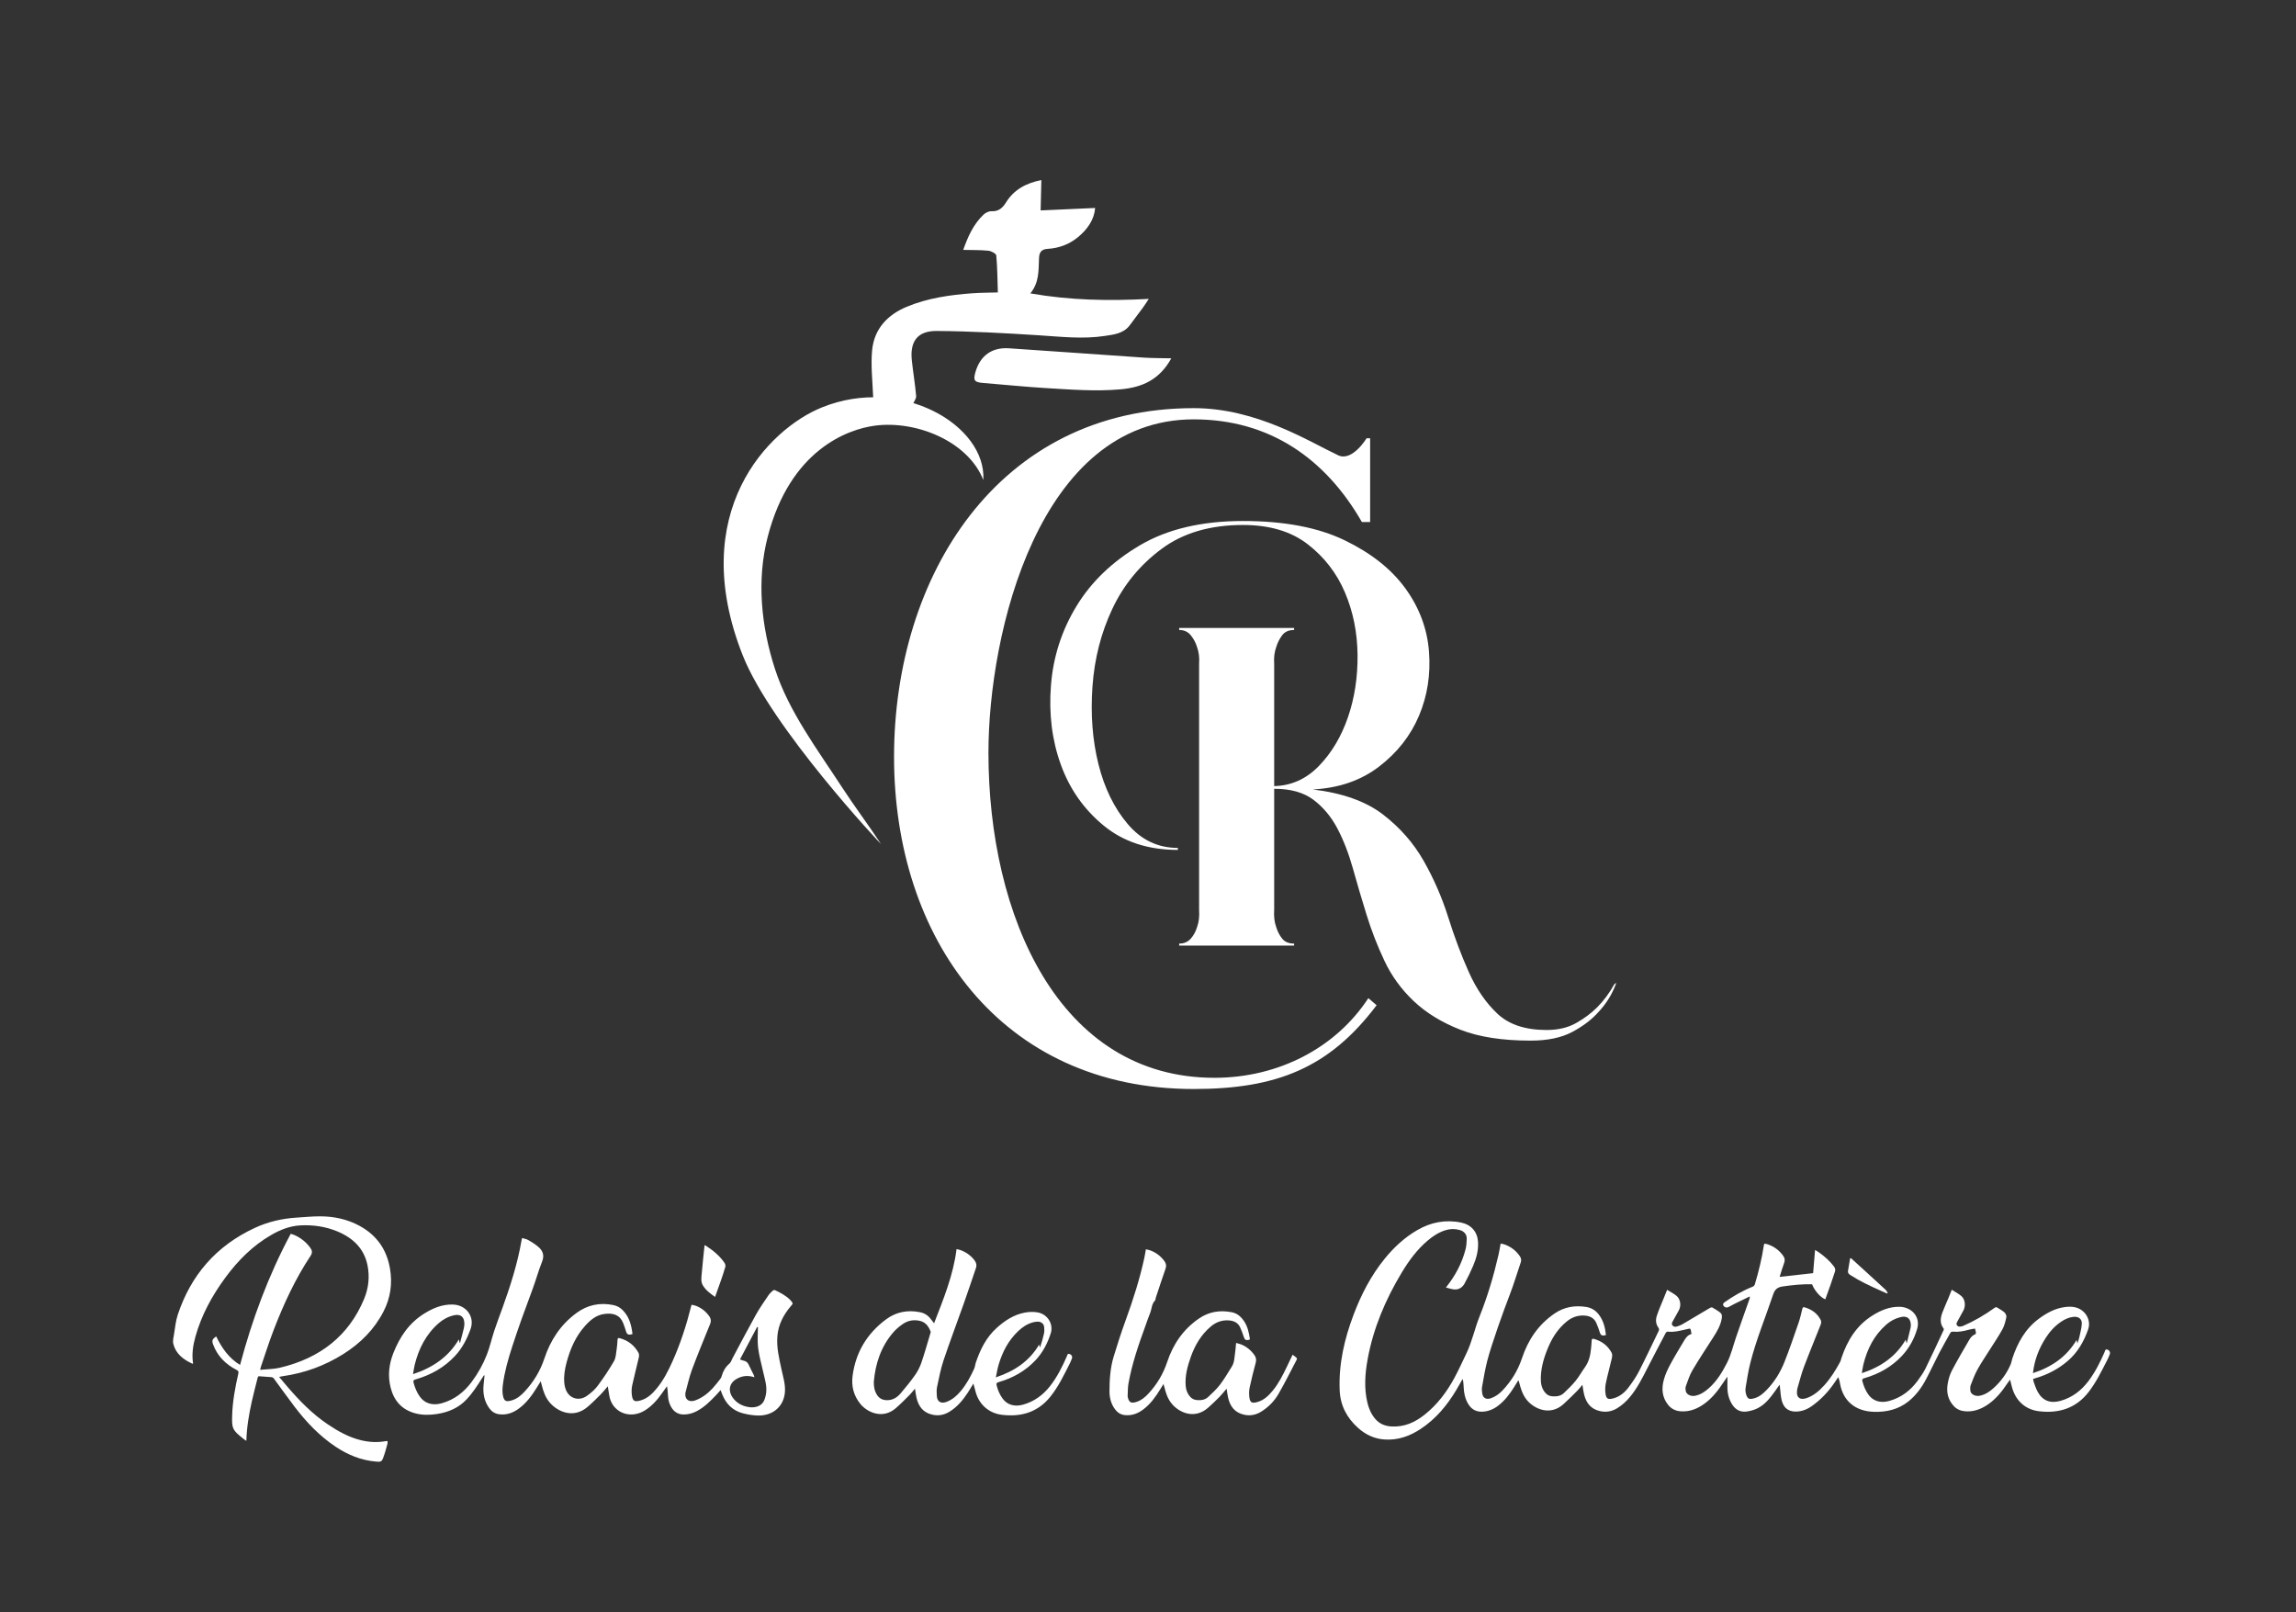 <?xml version="1.0" encoding="UTF-8"?><svg id="Calque_1" xmlns="http://www.w3.org/2000/svg" viewBox="0 0 3026.47 2125.18"><rect x="0" y="0" width="3026.47" height="2125.18" fill="#333333" stroke="none"/><defs><style>.cls-1{fill:#fff;}</style></defs><path class="cls-1" d="M1803.7,1315.54l10.88,9.33c-62.22,82.42-131.43,110.42-241.07,110.42-255.06,0-395.03-199.85-395.03-437.8s136.87-459.57,395.03-459.57c83.21,0,152.42,44.33,190.53,62.2,18.65,8.56,37.32-22.54,37.32-22.54h4.67v110.42h-10.88c-48.22-83.99-122.09-135.3-221.63-135.3-204.51,0-270.61,282.27-270.61,439.35,0,214.62,92.54,428.47,297.83,428.47,84.76,0,160.19-39.66,202.96-104.98Z"/><path class="cls-1" d="M2130.58,1295.33c-5.26,14.59-13.13,27.44-23.64,38.54-8.76,9.92-20.29,18.67-34.59,26.28-14.32,7.57-32.55,11.37-54.74,11.37-37.37,0-68.31-4.81-92.83-14.45-24.53-9.62-44.97-22.18-61.31-37.65-16.35-15.48-29.19-33.14-38.53-52.99-9.35-19.85-17.23-40.13-23.64-60.87-6.43-20.72-12.41-41.02-17.95-60.87-5.56-19.83-12.41-37.51-20.58-52.99-8.19-15.45-18.7-28.01-31.53-37.65-12.86-9.64-30.09-14.45-51.67-14.45v159.4c-.59,8.75.29,16.34,2.63,22.75,1.75,5.84,4.37,10.96,7.88,15.34,3.51,4.37,8.76,6.56,15.77,6.56v2.64h-151.51v-2.64c6.42,0,11.52-2.19,15.32-6.56,3.8-4.38,6.57-9.5,8.32-15.34,2.33-6.41,3.21-14,2.63-22.75v-324.05c.58-8.16-.29-15.47-2.63-21.88-1.75-5.84-4.53-11.1-8.32-15.77-3.8-4.67-8.9-7-15.32-7v-2.64h151.51v2.64c-7.01,0-12.26,2.33-15.77,7-3.5,4.67-6.13,9.92-7.88,15.77-2.34,6.41-3.22,13.72-2.63,21.88v161.14c22.77-.57,42.47-9.48,59.11-26.71,16.64-17.21,29.34-38.54,38.09-63.93,8.76-25.39,12.99-52.83,12.7-82.32-.3-29.49-5.84-56.93-16.64-82.34-10.81-25.39-27.15-46.54-49.04-63.48-21.9-16.93-50.35-25.39-85.39-25.39-43.21,0-78.97,10.49-107.28,31.52-28.32,21.02-49.92,47.29-64.8,78.83-14.9,31.52-23.65,65.68-26.27,102.45-2.63,36.79,0,70.95,7.88,102.47,7.88,31.54,20.72,57.8,38.54,78.83,17.8,21.02,39.84,31.52,66.12,31.52v2.64c-39.13,0-71.68-10.65-97.65-31.96-25.99-21.31-44.82-48.02-56.49-80.14-11.69-32.09-16.06-66.99-13.13-104.64,2.91-37.67,14.15-72.54,33.71-104.66,19.55-32.11,47.43-58.82,83.64-80.13,36.2-21.31,81.45-31.96,135.74-31.96s98.97,8.46,134,25.39c35.03,16.94,61.74,38.09,80.14,63.5,18.39,25.39,28.75,53.13,31.08,83.19,2.33,30.08-2.05,58.25-13.13,84.51-11.1,26.28-28.62,48.61-52.54,66.99-23.95,18.39-53.14,28.47-87.58,30.22,39.11,4.69,69.92,15.63,92.39,32.84,22.47,17.23,40.43,37.67,53.86,61.31,13.43,23.64,24.22,48.46,32.4,74.44,8.17,25.98,17.22,50.05,27.15,72.25,9.92,22.18,22.47,40.43,37.66,54.74,15.17,14.29,36.78,21.45,64.8,21.45,15.18,0,28.16-3.06,38.98-9.19,10.8-6.13,19.99-13.01,27.58-20.58,8.76-8.77,16.34-18.98,22.77-30.65l2.63-1.76Z"/><path class="cls-1" d="M979.14,864.03c-74.92-188.97,34.21-298.71,104.11-327.02,105.48-42.74,217.1,24.11,212.92,95.62-19.93-50.84-88.2-78.88-143.02-71.61-36.15,4.79-111.58,32.14-141.16,146.32-14.86,57.33-8.62,118.33,9.51,174.26,18.13,55.93,55.91,106.05,87.94,155.3,17.41,26.76,36.72,52.27,51.7,75.29,1.33,2.05-144.23-152.92-181.99-248.17Z"/><path class="cls-1" d="M1153.88,555.84c-1.15-12.96-2.6-24.64-3.12-36.35-.86-19.29-2.97-38.77-1.17-57.86,2.61-27.71,19.82-46.54,45.53-57.26,27.56-11.49,56.94-15.67,86.6-17.85,10.72-.79,21.5-.72,33.6-1.09-.55-16.8-.61-32.8-2.06-48.68-.23-2.48-6.61-5.92-10.42-6.31-10.63-1.09-21.41-.8-33.17-1.09,6.38-18.03,13.61-33.96,26.76-46.48,2.62-2.5,7.08-4.66,10.56-4.48,9.64.48,14.83-4.75,19.22-11.79,10.36-16.6,26.04-25.16,46.45-29.32-.31,12.87-.6,25.09-.96,40.05,24.7-1.11,47.89-2.16,71.86-3.23-1.23,15.48-10.05,28.06-22.6,38.44-11.44,9.46-25.02,14.54-39.89,15.44-8.43.51-11.12,4.5-11.48,12.07-.76,15.64.66,31.81-11.44,46.62,52.08,9.14,103.05,10.13,156.12,7.28-3.02,4.52-5.15,7.96-7.53,11.22-5.77,7.87-11.67,15.64-17.5,23.47-8.18,10.98-20.88,12.28-32.99,14.12-29.01,4.41-57.95.99-87-.87-44.72-2.86-89.53-5.35-134.31-5.7-25.54-.2-35.68,13.67-33.02,38.76,1.66,15.64,4.33,31.18,5.68,46.84.31,3.62-2.86,7.57-4.63,11.27-.3.62-1.63.75-2.47,1.14-15.06,6.99-30.12,13.99-46.61,21.65Z"/><path class="cls-1" d="M1543.96,472.25c-15.43,27.97-37.91,38.3-66.92,40.88-33.25,2.95-66.12.25-99.1-1.7-27.15-1.61-54.23-4.51-81.35-6.64-12.32-.96-14.08-3.11-10.72-14.68,6.15-21.22,21.49-32.55,43.95-31.08,59.26,3.88,118.49,8.29,177.75,12.28,11.61.78,23.29.63,36.4.95Z"/><path class="cls-1" d="M1231.26,1744.05c12.45-32.15,25.38-63.56,29.63-97.79,1.65.39,3.01.6,4.29,1.03,7.87,2.69,14.29,7.21,19.24,13.58,2.46,3.16,3.3,6.57,2.04,10.28-5.45,16.05-10.82,32.13-16.48,48.12-8.65,24.43-17.88,48.68-26.11,73.23-3.83,11.41-6.11,23.31-8.61,35.07-.88,4.14-.7,8.58-.34,12.84.62,7.23,5.74,9.94,12.9,7.18,7.69-2.96,13.52-8.11,18.55-14.12,7.49-8.93,12.91-18.99,17.66-29.37,1.23-2.68,1.38-5.76,2.35-8.57,5.83-16.99,13.58-32.99,27.65-45.58,10.54-9.43,22.27-17.23,36.81-19.98,5.65-1.07,11.92-1.27,17.51-.14,12.76,2.56,20.5,15.47,16.68,27.44-4.18,13.07-10.43,25.28-20.21,35.64-13.11,13.9-29.4,23.17-48.19,28.62-2.82.82-3.64,1.66-2.91,4.46,1.58,6.11,3.96,11.84,7.69,17.05,5.98,8.36,15.63,11.43,26.96,8.3,14.95-4.12,26.52-12.76,35.67-24.38,9.52-12.09,16.19-25.6,22.24-39.41.69-1.57.7-3.9,3.67-2.99,2.33.72,3.89,3.24,3.12,5.48-.9,2.62-1.98,5.21-3.25,7.69-7.54,14.81-14.68,29.8-25.3,43.07-16.16,20.19-38,27.03-63.82,23.89-17.77-2.16-30.72-14.25-34.92-31.16-.78-3.14-1.67-6.26-2.69-10.05-2.71,4.41-4.97,8.32-7.46,12.11-6.42,9.75-13.79,18.72-24.22,25.09-7.02,4.29-14.56,5.69-22.77,3.75-12.41-2.93-17.98-11.41-20.55-22.25-.88-3.7-1.28-7.51-2.01-11.94-2.59,3.03-4.6,5.75-7,8.13-6,5.97-11.91,12.08-18.34,17.62-17.34,14.94-37.57,5.52-46.74-5.76-8.89-10.94-11.9-23.65-10.17-36.85,3.99-30.31,18.49-55.53,44.28-74.6,13.23-9.78,28.28-12.61,44.69-9.31,6.2,1.25,10.9,4.55,14.45,9.4,1.18,1.61,2.45,3.17,4,5.17ZM1151.81,1821.18c-.1,6.19.82,12.06,4.3,17.4,3.02,4.63,7.33,6.8,13.18,6.83,7.83.04,13.45-3.81,17.92-9.05,6.73-7.89,13.3-15.95,19.21-24.38,3.52-5.03,6.32-10.71,8.27-16.45,4.29-12.62,7.84-25.45,11.67-38.21.21-.71.63-1.57.4-2.17-2.58-6.72-6.35-12.52-14.41-14.32-7.85-1.76-15.41-.44-21.86,3.91-4.83,3.25-9.44,7.1-13.15,11.43-16.27,18.95-23.39,41.16-25.53,65.01ZM1312.64,1815.32c25.07-8.3,44.44-21.66,57.08-43.18.45,1.58.79,2.75,1.13,3.92,2.13-6.18,3.95-12.25,5.27-18.4.61-2.84.53-5.89.23-8.79-.45-4.24-4.08-7.07-8.58-6.95-2.11.06-4.27.36-6.29.91-7.52,2.06-13.68,6.21-19.14,11.36-13.23,12.47-21.06,27.76-26.01,44.46-1.54,5.2-2.36,10.58-3.68,16.68Z"/><path class="cls-1" d="M1510.5,1646.56c1.97.46,3.58.69,5.07,1.21,7.99,2.78,14.29,7.62,19.16,14.13,2.36,3.15,2.98,6.39,1.62,10.25-4.45,12.67-8.6,25.44-12.84,38.17-.42,1.27-.27,2.94-1.11,3.81-4.57,4.78-4.17,11.18-6.46,16.68-2.43,5.85-4.36,11.89-6.53,17.83-8.96,24.48-17.31,49.13-21.92,74.72-.99,5.51-.77,11.21-1.1,16.83-.01.19,0,.39.04.57,1.58,7.63,4.36,9.35,12.02,6.78,6.19-2.07,11-6.13,15.26-10.71,11.4-12.26,19.62-26.16,24.79-41.71,7.7-23.13,20.8-42.86,41.95-57.38,12.95-8.9,27.33-11.29,42.93-8.31,7.72,1.48,12.67,6.15,16.63,12.09,4.54,6.81,6.14,14.48,7.39,22.25.1.63-.06,1.29-.1,1.89-5.11,1.27-6.48.44-7.89-3.89-1.37-4.19-2.88-8.35-4.72-12.37-2.85-6.21-8.43-8.78-15.34-9.18-8.95-.51-16.6,2.42-23.19,7.96-12.98,10.91-20.99,24.74-26.44,39.99-4.49,12.55-7.95,25.31-6.78,38.73.46,5.24,2.26,9.98,5.97,14.12,2.44,2.72,5.45,3.96,8.98,4.26,5.36.45,10.62-.35,14.53-4,5.53-5.18,11.22-10.38,15.74-16.31,5.78-7.59,10.53-15.89,15.6-23.94,3.43-5.45,3.32-11.74,4.24-17.75.65-4.22.87-8.5,1.33-13.31,2.68.78,5.07,1.22,7.21,2.15,7.1,3.09,12.74,7.81,17.05,13.96,2.15,3.06,2.62,6.16,1.66,9.78-2.85,10.83-5.66,21.68-7.98,32.61-.9,4.23-.99,8.79-.44,13.08.95,7.33,3.62,8.38,11.17,6.11,8.34-2.51,14.28-8.33,19.53-14.68,7.87-9.52,13.29-20.33,18.53-31.22,2.51-5.21,4.99-10.43,7.77-16.27,1.97,1.49,3.74,2.67,5.27,4.09.45.42.56,1.65.25,2.24-7.89,15.07-15.45,30.31-23.94,45.08-5.5,9.55-13.27,17.64-23.11,23.71-7,4.32-14.54,5.76-22.76,3.86-12.41-2.87-18.07-11.32-20.66-22.16-.9-3.76-1.31-7.63-2.04-12.03-3.42,3.96-6.23,7.59-9.45,10.86-4.77,4.84-9.69,9.56-14.8,14.09-18.02,15.98-38.48,6.55-48.15-5.32-5.14-6.3-7.65-13.63-9.47-21.23-.3-1.27-.7-2.52-1.28-4.6-1.76,2.84-3.11,5-4.45,7.16-6.05,9.81-12.71,19.18-22.26,26.38-7.08,5.34-15.04,8.41-24.31,7.44-5.62-.59-9.82-3.46-12.98-7.77-5.16-7.04-7.21-15.03-7.22-23.34,0-15.5.99-31.02,5.51-46.01,4.91-16.24,10.19-32.4,16-48.38,9.7-26.67,18.29-53.61,24.33-81.23.81-3.73,1.38-7.5,2.15-11.77Z"/><path class="cls-1" d="M688.23,1631.67c3,.96,5.89,1.39,8.2,2.72,4.4,2.53,8.72,5.3,12.6,8.47,6.48,5.3,8.86,11.48,5.56,19.79-4.89,12.31-8.33,25.13-12.99,37.53-9.28,24.74-18.3,49.57-26.44,74.66-5.35,16.51-10.13,33.19-12.32,50.37-.62,4.88-.86,10.07.23,14.81,1.59,6.9,4.2,7.73,11.37,5.7,7.14-2.02,12.54-6.73,17.34-11.93,11.77-12.74,20.44-27.13,25.77-43.26,7.85-23.74,20.98-44.2,42.04-59.82,14.53-10.78,30.77-14.34,48.84-10.67,4.9,1,9.01,3.27,12.44,6.76,8.76,8.93,11.47,19.94,12.85,31.43-5.17,1.75-7.3.69-8.59-3.71-1.03-3.51-2.24-6.99-3.56-10.42-4.26-11.05-13.01-13.87-24.71-12.37-11.2,1.43-18.86,8.2-25.73,15.85-12.47,13.9-19.44,30.29-24.17,47.67-2.4,8.82-3.9,17.73-3.19,26.82.27,3.49,1.06,7.08,2.44,10.32,4.67,10.93,16.93,14.53,27.12,7.53,5.51-3.79,10.77-8.43,14.66-13.66,7.73-10.37,14.9-21.18,21.34-32.3,2.51-4.33,2.6-9.96,3.43-15.05.7-4.31.98-8.68,1.24-13.04.12-1.98.6-2.79,2.91-2.17,11.29,3.01,19.4,9.64,24.71,19.25.94,1.69.91,4.2.46,6.16-2.82,12.29-6.1,24.49-8.74,36.8-.9,4.21-1,8.75-.41,13.02,1.11,8.01,3.75,9.05,11.72,6.73,9.23-2.69,15.68-9.2,21.4-16.22,8.69-10.66,14.79-22.69,20.3-34.95,10.6-23.59,18.46-48.03,24.71-72.93.12-.48.25-.95.51-1.91,1.97.46,3.88.69,5.61,1.34,7.46,2.81,13.3,7.52,17.75,13.76,2.26,3.17,2.68,6.39,1.19,10.08-8.13,20.09-16.45,40.13-24.01,60.41-3.65,9.81-5.77,20.13-8.57,30.22-.11.39-.14.8-.17,1.21-.64,8.03,5.14,12,13.19,8.99,9.07-3.39,16.41-9.07,22.73-15.86,3.76-4.04,7.07-8.47,10.46-12.8.8-1.03,1.29-2.35,1.64-3.61,1.75-6.34,4.94-11.76,10.2-16.28,1.93-1.66,2.65-4.54,3.91-6.88,10.29-19.2,20.35-38.5,30.96-57.54,4.9-8.78,10.79-17.08,16.43-25.48,1.54-2.29,3.71-4.24,5.77-6.18.58-.55,2.01-1,2.65-.71,7.35,3.3,14.36,7.13,20.08,12.72.45.44.86.92,1.26,1.4,3.03,3.65,2.73,3.56-.25,7.08-9.73,11.48-16.35,24.28-17.66,39.13-1.34,15.2,2.33,29.86,5.49,44.59,2.06,9.6,5.12,19.07,4.46,29.08-1.24,18.82-15.32,31.67-35.38,31.33-6.73-.12-13.61-1.26-20.11-2.96-13.5-3.54-22.05-12.34-26.96-24.44-.75-1.85-1.46-3.72-2.39-6.11-2.26,2.52-4.06,4.65-5.99,6.67-7.6,7.96-15.34,15.78-25.45,21.09-5.09,2.67-10.54,4.24-16.4,4.37-6.81.15-12.17-2.41-15.94-7.79-3.67-5.24-5.3-11.04-5.56-17.26-.16-4.01-.45-8.01-1.35-12.2-2.05,2.92-4.08,5.85-6.15,8.76-6.28,8.84-13.25,17.09-22.83,23.07-19.89,12.4-43.45,2.6-47.05-19.59-.61-3.79-1.22-7.57-1.96-12.14-3.46,4-6.23,7.58-9.42,10.78-5.54,5.56-11.12,11.12-17.09,16.26-18.38,15.84-39.33,6.86-50.03-5.66-5.85-6.84-8.53-14.96-10.59-23.31-.31-1.26-.68-2.5-1.27-4.69-2.06,3.32-3.7,5.95-5.34,8.59-6.42,10.31-13.52,20.14-23.73,27.57-7.54,5.49-15.95,8.57-25.69,7.31-5.46-.71-9.7-3.41-12.8-7.61-6.98-9.48-8.86-20.09-7.73-31.34.4-4.03.82-8.06,1.23-12.09-.25-.11-.51-.22-.76-.34-.79,1.19-1.59,2.38-2.35,3.59-6.18,9.79-12.41,19.52-20.47,28.13-10.52,11.25-24,17.05-39.42,19.36-9.27,1.38-18.61,1.58-27.74-.79-18.54-4.8-28.69-16.99-33-33.92-3.96-15.56-2.32-30.8,3.61-45.76,8.38-21.14,20.55-39.59,41.14-52.24,11.22-6.89,23.06-11.92,36.95-11.62,18.25.39,29.4,16.39,23.64,32.31-4.66,12.88-10.79,25.02-20.41,35.37-13.98,15.03-31.47,24.97-51.65,30.87-2.66.78-3.94,1.34-3.09,4.47,1.74,6.47,4.19,12.58,8.1,18.15,6.34,9.03,16.67,12.37,28.86,9,17.07-4.72,29.79-14.94,39.8-28.4,8.28-11.14,14.96-23.15,19.9-35.84,3.99-10.26,6.33-21.07,9.78-31.53,3.33-10.07,7.16-19.98,10.76-29.97,10.5-29.12,19.88-58.52,25.13-88.95.14-.79.36-1.57.73-3.14ZM605.88,1769.74c.19-.03.38-.06.58-.08,1.71-6.49,3.57-12.94,5.05-19.48.6-2.63.76-5.46.42-8.13-.91-7.29-5.81-10.3-13.51-8.54-7.75,1.77-14.45,5.39-20.24,10.48-17.06,14.97-26.33,33.92-31.56,54.86-.97,3.87-1.42,7.84-2.19,12.25,26.34-8.67,46.89-22.89,60.37-45.83.44,1.81.77,3.14,1.09,4.46ZM999.06,1749.3c-.34-.15-.69-.29-1.03-.44-7.5,14.19-15,28.38-22.64,42.85,1.93.65,3.4,1.31,4.94,1.64,3.07.66,5.11,2.23,6.39,4.98,2.11,4.55,4.47,9,6.67,13.51.44.91.59,1.94,1.01,3.37-8.51-2.85-15.91-1.98-23.06,1.94-11.22,6.16-11.26,17.02-5.54,24.88,5.23,7.19,12.61,11.31,21.75,12.57,9.01,1.25,16.74-2.02,19.62-8.65,1.48-3.42,2.43-7.18,2.81-10.86.99-9.46-2.15-18.47-4.15-27.59-2.28-10.38-5.24-20.7-6.53-31.19-1.09-8.9-.23-18-.23-27.02Z"/><path class="cls-1" d="M367.9,1814.72c3.67,4.36,7.01,8.43,10.46,12.42,16.06,18.62,33.09,36.33,54.03,50.33,13.19,8.82,26.98,16.63,42.84,20.58,11.04,2.75,22.2,3.37,33.47,1.32.52-.1,1.07-.05,2.07-.1,0,1.24.27,2.46-.04,3.55-1.81,6.33-3.37,12.76-5.77,18.9-1.95,4.98-3.38,5.11-9.34,4.61-19.89-1.68-37.37-8.97-53.44-19.73-21.45-14.35-38.61-32.57-53.83-52.49-9.45-12.37-18.38-25.1-27.65-37.6-.59-.8-1.99-1.39-3.08-1.49-5.16-.47-10.35-.61-15.5-1.13-1.92-.19-2.17.65-2.49,1.95-2.53,10.27-5.31,20.5-7.62,30.81-3.84,17.1-6.76,34.33-7.28,52.35-1.02-.67-1.77-1.12-2.47-1.62-.77-.55-1.52-1.14-2.26-1.74-13.55-10.92-14.44-12.76-14.02-29.43.49-18.96,3.98-37.54,8.19-56.01.58-2.53-.12-3.55-2.37-4.71-14.72-7.57-25.36-18.51-30.91-33.53-1.87-5.04-1.09-7.11,4.08-10.58,7.21,14.73,16.13,28.21,31.45,37.61,15.9-59.89,37.26-117.64,66.77-172.85,1.76.57,3.34.92,4.77,1.56,8.73,3.86,15.78,9.58,21.17,17.07,2.41,3.35,2.79,6.53.24,10.38-20.4,30.74-35.57,63.82-48.66,97.75-6.14,15.91-11.23,32.18-16.77,48.29-.36,1.05-.56,2.14-1.08,4.2,8.95-.89,17.65-.8,25.81-2.72,53.34-12.52,91.09-42.29,111.21-90.58,5.91-14.19,7.59-29.26,4.55-44.36-4.4-21.87-18.8-36.17-40.17-44.92-15.41-6.31-31.59-8.62-48.2-7.78-14.03.71-26.68,5.78-38.55,12.63-24.74,14.28-43.96,33.83-60.32,55.99-17.75,24.04-31.76,49.8-39.67,78.24-3.22,11.57-4.91,23.27-3.01,35.28-.51.05-.87.19-1.1.08-12.05-5.5-21.76-13.23-24.93-25.95-1-4.01.17-8.62.9-12.87,1.48-8.61,2.14-17.31,4.96-25.77,17.12-51.35,49.88-90.42,101.83-114.45,17.28-7.99,35.74-12.24,54.97-13.44,10.26-.64,20.53-1.68,30.8-1.67,18.48.02,36.09,3.85,52.22,12.67,23.23,12.7,35.85,32.03,39.95,56.58,3.27,19.59.62,38.39-8.67,56.34-12.09,23.38-30.24,41.73-53.1,56.05-24.29,15.21-50.88,25.06-79.86,29.06-1.35.19-2.67.53-4.55.92Z"/><path class="cls-1" d="M942.58,1709.31c-6.17-4.28-12.34-8.8-16.16-15.34-2.84-4.87-1.86-10.37-1.43-15.57,1.02-12.42,2.46-24.81,3.73-37.28.28.12,1.09.34,1.75.77,9.53,6.15,18.12,13.25,24.47,22.42,1,1.44,1.61,3.74,1.16,5.34-1.84,6.54-4.09,12.98-6.31,19.42-2.29,6.65-4.71,13.25-7.22,20.25Z"/><path class="cls-1" d="M1905.98,1696.87c12.43-15.55,21.1-32.04,25.81-50.23,1.18-4.55,1.48-9.37,1.6-14.08.14-5.55-3.44-9.75-9.15-11.39-6.3-1.81-12.58-1.73-18.89.22-9.04,2.79-16.57,7.82-23.51,13.7-14.2,12.05-24.84,26.67-34.17,42.17-21.58,35.83-37.56,73.66-44.95,114.36-3.43,18.88-4.79,37.91-.33,56.88,1.82,7.73,4.9,14.99,10.16,21.3,5.41,6.49,12.52,9.68,21.34,10.22,17.14,1.05,31.13-5.34,43.79-15.36,16.97-13.42,29.39-30.12,39.36-48.46,5.71-10.51,10.55-21.43,15.76-32.18,7.6-15.67,10.98-32.66,17.39-48.72,10.6-26.56,18.73-53.83,25.08-81.55,1.08-4.72,1.82-9.51,2.8-14.71,1.65.33,3.28.47,4.76.98,8.7,3.05,15.58,8.26,20.54,15.63,1.65,2.46,2.25,5.06,1.24,8.02-4.83,14.15-9.03,28.51-14.43,42.47-8.46,21.88-24.22,65.83-29.77,87.45-2.92,11.35-4.8,22.94-6.86,34.47-.5,2.8-.13,5.82.3,8.67.87,5.86,5.41,8.25,11.32,6.16,5.83-2.06,10.69-5.47,14.82-9.77,12.08-12.53,20.82-26.85,26.2-43,7.92-23.82,21.3-44.18,43.16-59.07,12.41-8.45,26.26-10.84,41.19-8.57,6.95,1.06,12.43,4.34,16.63,9.71,6.42,8.19,8.63,17.57,9.71,27.35-5.21,1.49-6.88.5-8.29-4.03-1.27-4.07-2.74-8.11-4.49-12.02-2.93-6.54-8.69-9.28-15.95-9.64-8.84-.44-16.41,2.44-22.97,7.84-10.55,8.67-17.97,19.45-23.29,31.48-5.96,13.46-10.42,27.33-10.87,42.08-.24,7.72.84,15.04,6.58,21.15,2.43,2.59,5.51,3.7,9,3.95,5.45.39,10.74-.49,14.68-4.2,5.51-5.2,10.98-10.53,15.71-16.35,4.55-5.59,8-11.97,12.2-17.83,5.38-7.5,7.2-15.93,8.04-24.68.32-3.37.68-6.75.81-10.14.09-2.24.68-3.19,3.33-2.43,10.45,2.99,18.14,9.14,22.99,18.16,1.06,1.98.81,4.93.28,7.25-2.5,10.96-5.58,21.82-7.89,32.81-.94,4.48-1.06,9.3-.45,13.83.97,7.25,3.68,8.21,11.22,5.98,8.25-2.44,14.49-7.95,19.34-14.45,5.01-6.72,9.85-13.68,13.62-21.05,8.96-17.49,17.22-35.3,25.84-52.94.89-1.81.7-3.08-.48-4.74-3.39-4.76-3.58-10.24-1.91-15.38,2.49-7.65,5.85-15.06,8.86-22.56,1.48-3.7,3-7.4,4.74-11.69,4.18,2.62,8.56,4.83,12.23,7.81,5.44,4.42,6.58,13.03,3.15,19.34-2.72,4.99-5.51,9.95-8.29,14.91-.97,1.73-1.37,3.4.14,5.06,1.57,1.72,3.6,1.89,5.66,1.21,2.42-.8,4.93-1.6,7.09-2.86,12.34-7.22,24.57-14.6,36.89-21.85.75-.44,2.23-.62,2.9-.22,3.49,2.06,7.03,4.11,10.16,6.6,3.09,2.45,2.42,6.05,1.77,9.27-1.68,8.41-6.06,15.77-10.68,23.01-9.28,14.52-18.86,28.88-27.6,43.68-3.85,6.51-6.09,13.89-8.73,20.98-.71,1.9-.58,4.27-.18,6.31.91,4.7,6.67,7.57,12.5,6.38,7.12-1.45,12.77-5.34,17.93-9.9,10.53-9.33,17.49-20.82,23.74-32.98,5.72-11.12,8.32-23.03,12.29-34.6,5.72-16.65,11.67-33.24,17.52-49.85.34-.98.65-1.96.43-3.58-6.8,3.3-13.62,6.58-20.4,9.92-2.37,1.17-4.62,2.57-6.98,3.76-1.87.94-3.78,1.48-5.79.06-2.53-1.78-2.7-4.19-.15-5.99,11.42-8.08,23.52-15.1,36.69-20.39,1.89-.76,2.88-1.71,3.43-3.6,4.99-16.89,9.22-33.94,11.81-51.31.08-.56.32-1.1.59-2,1.46.27,2.89.37,4.2.8,8.79,2.89,15.67,8.09,20.77,15.36,1.97,2.81,2.46,5.69,1.21,9.08-2.27,6.16-4.07,12.47-6.01,18.55,14.62-1.63,29.01-3.23,44.15-4.92.81-9.67,1.66-19.95,2.55-30.54,1.58.96,3.34,1.89,4.93,3.02,7.55,5.33,14.39,11.32,19.9,18.59,1.63,2.15,2.24,4.33,1.44,6.79-1.87,5.73-3.77,11.44-5.76,17.13-2.27,6.51-4.65,13-6.98,19.48-5.91-2.02-14.32-11.34-17.47-19.79-13.01-.4-25.88,1.01-38.78,2.85-7.05,1.01-10.36,4.1-12.47,10.43-10.06,30.1-22.37,59.55-30.14,90.31-2.68,10.61-4.29,21.46-6.14,32.23-.45,2.63-.38,5.51.29,8.09,1.87,7.15,4.08,8.39,11.42,6.22,6.57-1.94,11.51-6.29,16.07-11.02,10.34-10.71,17.92-23.09,23.25-36.46,6.81-17.1,12.7-34.53,18.71-51.9,2.1-6.05,3.47-12.34,4.97-18.56.43-1.8,1.26-2.34,2.95-1.86,9.66,2.77,17.01,8.24,21.34,16.84.8,1.6.64,4.07-.04,5.8-7.28,18.6-15.03,37.04-22.07,55.71-3.53,9.36-5.93,19.1-8.74,28.69-.43,1.47-.43,3.06-.53,4.6-.48,7.79,4.73,10.75,12.58,8.06,9.67-3.32,16.98-9.83,23.54-17.05,8.43-9.27,14.82-19.79,20.72-30.57.92-1.69,1.23-3.67,1.86-5.51,7.7-22.69,19.57-42.67,41.45-56.16,10.69-6.59,22-11.36,35.24-11.09,15.36.32,27.8,12.9,23.04,29.15-3.85,13.12-10.41,25.25-20.15,35.62-13.33,14.19-29.91,23.63-49.06,29.21-2.54.74-3.76,1.27-2.95,4.25,1.67,6.16,3.99,11.99,7.73,17.3,6.07,8.62,15.88,11.8,27.52,8.59,16.17-4.46,28.34-14.05,37.73-26.87,3.79-5.18,7.51-10.51,10.3-16.19,8.18-16.63,15.89-33.47,23.74-50.25.28-.6.4-1.64.05-2.09-5.42-6.92-4.29-14.27-1.49-21.6,2.4-6.27,5.21-12.41,7.8-18.62,1.42-3.41,2.76-6.84,4.41-10.97,4.36,2.82,8.93,5.14,12.64,8.33,5.12,4.39,5.9,13.42,2.59,19.2-2.92,5.1-5.73,10.27-8.47,15.46-1.44,2.72.39,5.6,3.62,5.63,1.58.01,3.29-.4,4.74-1.03,14.75-6.45,28.5-14.45,41.35-23.78,1.28-.93,2.23-1.1,3.52-.25,3.21,2.11,6.81,3.83,9.54,6.38,1.58,1.48,2.8,4.46,2.38,6.41-1.18,5.44-2.53,11.07-5.22,15.95-5.09,9.27-11.17,18.06-16.82,27.06-5.39,8.58-11.15,16.99-16.01,25.82-3.62,6.57-6.25,13.64-8.93,20.62-.83,2.17-.66,4.8-.45,7.18.43,4.73,6.44,7.92,12.45,6.72,7.24-1.45,12.99-5.41,18.17-10.08,9.89-8.91,17.42-19.37,22.53-31.31,1.03-2.4,1.34-5.06,2.16-7.55,6.88-20.7,16.97-39.49,35.8-53.13,10.1-7.31,20.92-13.21,33.82-14.83,7.98-1,15.72-.45,22.35,4.57,7.65,5.78,11.18,15.71,8.09,24.61-5.57,16.04-13.8,30.66-27.36,42.2-12.21,10.38-26.24,17.75-41.96,22.34-.98.29-1.95.6-3.31,1.02.29,1.5.36,3.05.89,4.44,1.66,4.36,3.06,8.88,5.36,12.93,6.52,11.48,16.57,15.3,29.93,11.52,15.47-4.37,27.21-13.56,36.49-25.7,9.08-11.89,15.62-25.04,21.51-38.5.7-1.59.56-4.29,3.84-3.29,2.5.76,3.99,3.68,3.02,6.15-1.03,2.63-2.12,5.24-3.42,7.76-7.39,14.37-14.37,28.92-24.46,41.95-16.4,21.19-38.82,28.6-65.68,25.31-18.08-2.22-30.88-14.33-35.49-32.21-.74-2.88-1.46-5.76-2.37-9.36-1.34,1.81-2.35,3.07-3.24,4.4-7.15,10.74-15.07,20.88-26.15,28.42-9.03,6.15-18.93,9.87-30.37,8.78-5.67-.54-10.49-2.65-14.31-6.72-7.91-8.42-9.97-18.44-8.23-29.06.99-6.04,2.7-12.24,5.55-17.69,7.11-13.62,14.98-26.89,22.7-40.22,1.86-3.22,4.17-6.24,8.06-7.78.57-.23,1.13-1.33,1.05-1.96-.21-1.71-.76-3.39-1.29-5.53-2.88.53-5.73.84-8.44,1.59-6.68,1.86-13.4,3.18-20.42,2.49-1.66-.16-2.87.17-3.75,1.79-4.74,8.69-9.81,17.23-14.37,26.01-6.05,11.63-11.5,23.53-17.65,35.11-5.84,10.99-13.21,21.11-23.26,29.12-12.98,10.36-28.56,14.12-45.26,13.62-24.68-.74-40.78-14.38-44.77-37.29-.48-2.74-1.06-5.47-2.3-8.45-1.44,2.11-2.89,4.21-4.31,6.34-8.37,12.51-18.59,23.47-31.27,32.3-4.69,3.26-9.91,5.55-15.76,6.43-11.85,1.8-20.17-2.86-23.09-13.87-1.56-5.85-1.69-12.03-2.47-18.05-.1-.81-.21-1.62-.42-3.2-2.4,3.4-4.33,6.21-6.34,8.97-6.31,8.69-12.87,17.29-23.06,22.29-4.36,2.14-9.41,3.53-14.31,4.15-7.7.97-13.87-2.13-18.15-8.31-5.19-7.49-7.03-15.8-6.96-24.6.04-4.24,0-8.48,0-13.07-1.79,2.58-3.59,5.08-5.29,7.64-6.91,10.41-14.47,20.33-24.92,27.94-9.23,6.72-19.42,10.98-31.49,10.07-6.91-.52-12.38-3.34-16.52-8.55-8.18-10.28-8.75-21.82-5.46-33.53,1.92-6.85,5.05-13.51,8.47-19.86,5.76-10.69,12.12-21.1,18.39-31.55,2.18-3.63,4.72-7.12,9.34-8.32.06-.32.15-.51.11-.68-1.58-8.04-.39-6.88-8.26-5.21-7.35,1.56-14.58,3.67-22.25,2.76-2.02-.24-2.98.77-3.77,2.3-7.78,14.94-15.68,29.82-23.35,44.8-6.98,13.62-13.67,27.36-23.75,39.32-4.78,5.67-10.22,10.66-16.71,14.58-7.05,4.26-14.62,5.54-22.82,3.62-12.32-2.89-17.98-11.28-20.67-22.01-.99-3.93-1.38-7.99-2.14-12.62-2.52,2.95-4.53,5.62-6.89,7.98-6,5.99-11.96,12.04-18.3,17.71-17.72,15.83-38.81,5.92-48.26-5.83-5.63-7-7.97-15.18-10.08-23.48-.12-.47-.26-.93-.42-1.38-.06-.17-.24-.3-.64-.78-1.95,3.15-3.77,6.19-5.68,9.18-5.7,8.93-12.01,17.41-20.7,24.08-6.16,4.73-13.08,7.73-21.15,7.99-7.3.23-12.98-2.51-17.1-8.2-6.08-8.41-7.14-17.98-7.56-27.73-.1-2.35-.34-4.7-1.19-7.15-2.76,4.83-5.44,9.7-8.31,14.48-12.07,20.15-26.84,38.13-47.29,51.54-14.1,9.25-29.44,14.81-46.96,13.73-13.83-.85-25.46-6.52-35.26-15.31-15.04-13.47-23.38-29.9-24.2-49.64-1.44-34.52,6.2-67.53,18.41-99.78,9.96-26.3,22.79-51.26,40.95-73.59,12.06-14.84,25.98-27.85,43-37.71,17.8-10.32,37.01-14.12,57.61-9.91,13.52,2.76,21.46,12.21,22.37,25.17.78,11.2-2.09,21.73-6.44,31.93-3.33,7.8-7.09,15.47-11.12,22.97-2.75,5.12-7.33,8.61-13.87,8.08-3.52-.28-6.94-1.59-10.79-2.53ZM2512.93,1769.64c.21.05.41.1.62.14,1.66-6.66,3.41-13.3,4.92-19.99.42-1.85.4-3.87.13-5.75-1.04-7.12-5.65-9.92-13.17-8.15-7.28,1.71-13.58,5.13-19.03,9.9-16.3,14.28-25.12,32.37-30.14,52.35-.92,3.68-1.35,7.48-2.09,11.68,25.24-8.31,44.91-21.97,57.85-44.18.41,1.76.66,2.87.92,3.99ZM2679.73,1809.77c24.84-8.15,44.53-21.67,57.51-43.78.4,1.95.67,3.27.94,4.59,1.23-2.88,2.18-5.72,2.8-8.63,1.2-5.66,2.76-11.32,3.15-17.05.44-6.45-4.17-10.05-11.06-9.32-5.97.63-11.26,3.11-16.09,6.35-8.72,5.83-15.38,13.43-20.81,22-8.91,14.04-14.58,29.11-16.43,45.85Z"/><path class="cls-1" d="M2440.02,1658.37c6.81,6.2,13.63,12.39,20.44,18.59,8.37,7.63,16.77,15.23,25.05,22.95,1.23,1.15,1.9,2.84,2.82,4.27-.28.21-.57.43-.85.64-2.78-1.22-5.56-2.42-8.33-3.65-13.9-6.18-27.65-12.61-40.35-20.85-2.25-1.46-3.26-3.01-2.82-5.5.96-5.47,1.85-10.96,2.77-16.44.43,0,.85,0,1.28-.01Z"/></svg>